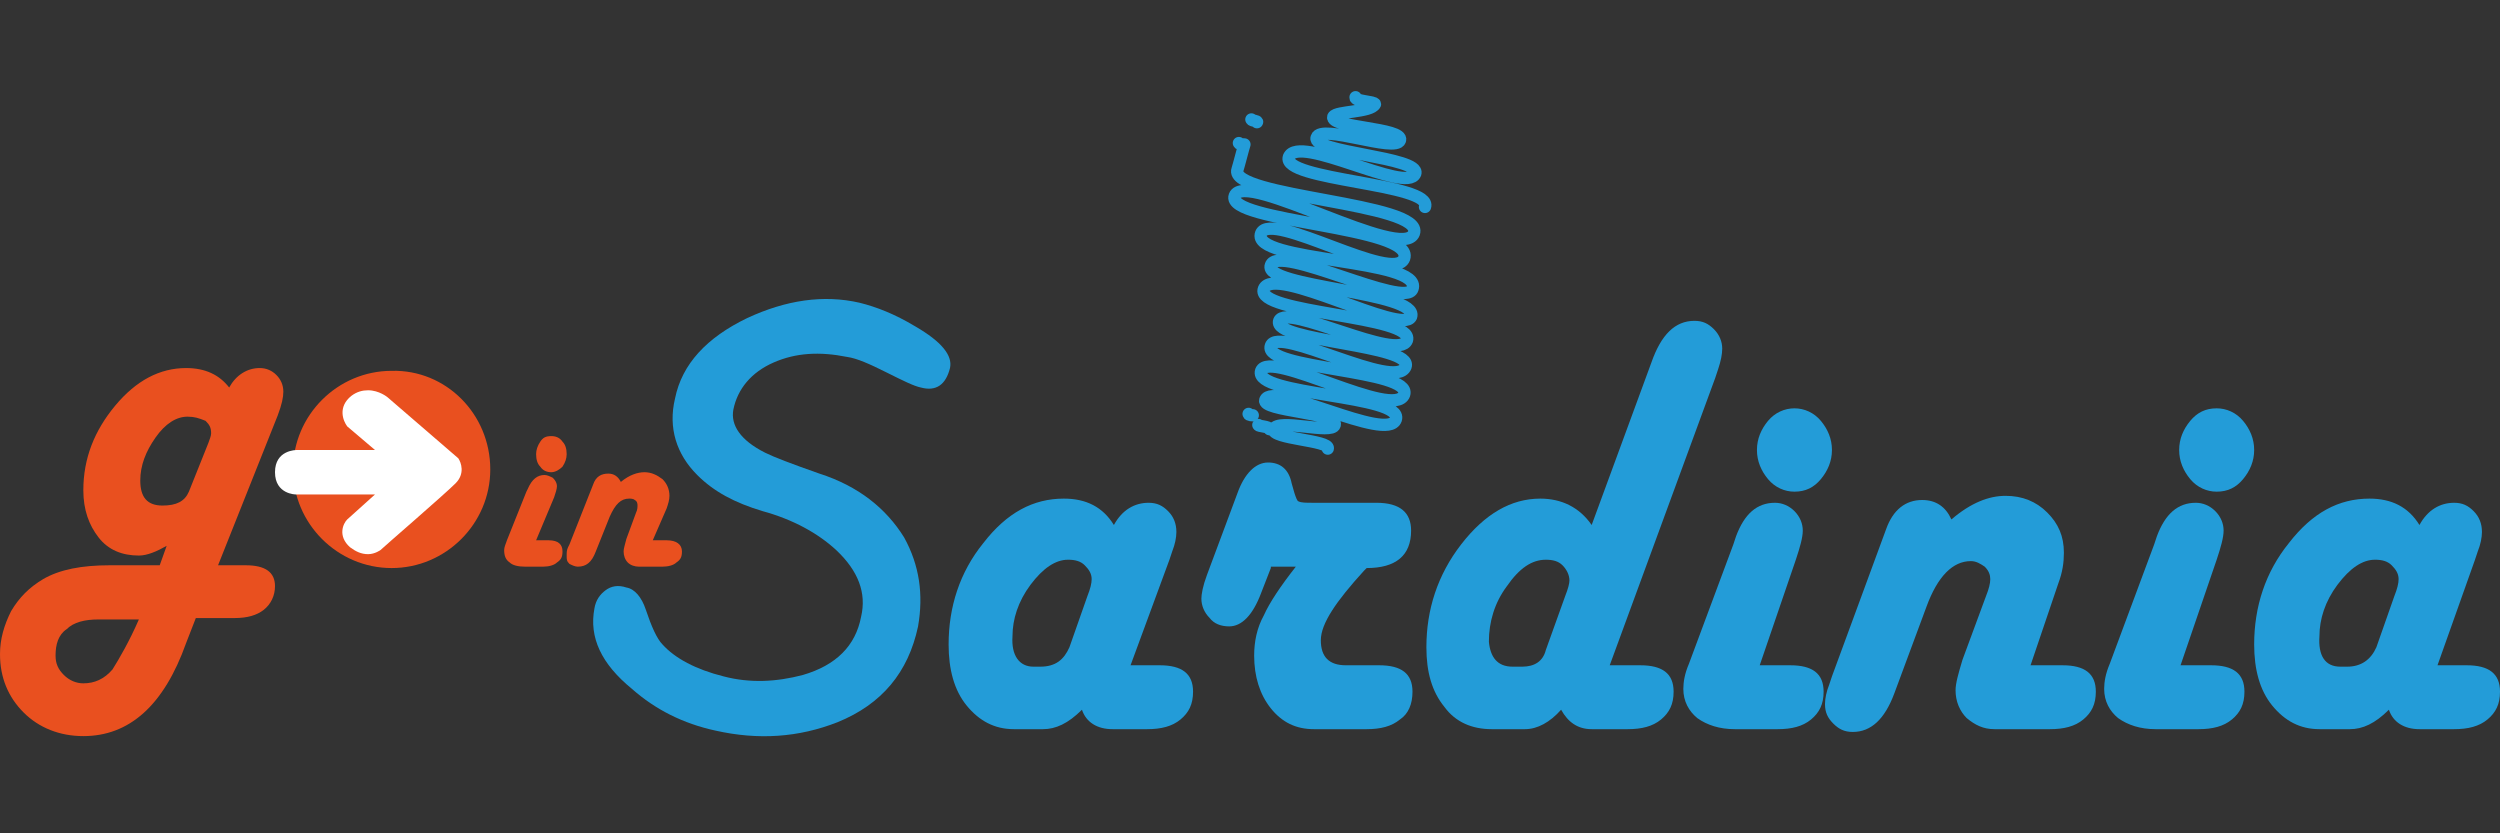 <?xml version="1.0" encoding="utf-8"?>
<!-- Generator: Adobe Illustrator 19.1.1, SVG Export Plug-In . SVG Version: 6.00 Build 0)  -->
<svg version="1.1" id="GOIN" xmlns="http://www.w3.org/2000/svg" xmlns:xlink="http://www.w3.org/1999/xlink" x="0px" y="0px"
	 viewBox="0 0 180 60" enable-background="new 0 0 180 60" xml:space="preserve">
<rect x="0" y="0" width="180" height="60" fill="#333333" stroke="none"/>
<g>
	<path fill="#E9501F" d="M15.7,40.7h2c1.4,0,2.1,0.5,2.1,1.5c0,0.7-0.3,1.3-0.8,1.7c-0.5,0.4-1.2,0.6-2.1,0.6h-2.8l-0.7,1.8
		C11.8,50.8,9.3,53,6,53c-1.7,0-3.2-0.6-4.3-1.7C0.6,50.2,0,48.8,0,47.1C0,46,0.3,45,0.8,44c0.6-1,1.3-1.7,2.3-2.3
		c1.2-0.7,2.8-1,4.8-1h3.6l0.5-1.4c-0.7,0.4-1.4,0.7-2,0.7c-1.2,0-2.2-0.4-2.9-1.3c-0.7-0.9-1.1-2-1.1-3.4c0-2.3,0.8-4.3,2.3-6.1
		c1.5-1.8,3.2-2.7,5.1-2.7c1.4,0,2.4,0.5,3.1,1.4c0.5-0.9,1.3-1.4,2.2-1.4c0.5,0,0.9,0.2,1.2,0.5c0.3,0.3,0.5,0.7,0.5,1.2
		c0,0.4-0.1,0.9-0.4,1.7L15.7,40.7z M10,44.6H7.1c-1,0-1.8,0.2-2.3,0.7c-0.6,0.4-0.8,1.1-0.8,1.9c0,0.6,0.2,1,0.6,1.4
		c0.4,0.4,0.9,0.6,1.4,0.6c0.8,0,1.5-0.3,2.1-1C8.6,47.4,9.3,46.2,10,44.6 M13.6,35.4l1.4-3.5c0.1-0.3,0.2-0.5,0.2-0.7
		c0-0.4-0.1-0.6-0.4-0.9C14.3,30.1,14,30,13.5,30c-0.8,0-1.6,0.5-2.3,1.5c-0.7,1-1.1,2-1.1,3.1c0,1.2,0.5,1.8,1.6,1.8
		C12.7,36.4,13.3,36.1,13.6,35.4"/>
	<path fill="#E9501F" d="M35.3,33.8c0,3.9-3.2,7.1-7.1,7.1c-3.9,0-7.1-3.2-7.1-7.1c0-3.9,3.2-7.1,7.1-7.1
		C32.1,26.6,35.3,29.8,35.3,33.8"/>
	<path fill="#FFFFFF" d="M26.5,39.9c-0.5,0-0.9-0.2-1.3-0.5c-0.9-0.8-0.5-1.7-0.2-2l0,0l2-1.8l-5.7,0c0,0-1.5,0-1.5-1.6
		c0-1.6,1.5-1.6,1.6-1.6H27l-2-1.7l0,0c-0.3-0.4-0.7-1.4,0.3-2.2c0.4-0.3,0.8-0.4,1.2-0.4c0.8,0,1.4,0.5,1.4,0.5L33,33l0,0
		c0.2,0.3,0.5,1.1-0.2,1.8c-0.8,0.8-5.2,4.6-5.4,4.8l0,0l0,0C27.4,39.6,27,39.9,26.5,39.9"/>
	<path fill="none" d="M21,33.7c0,4,3.2,7.2,7.2,7.2c4,0,7.2-3.2,7.2-7.2c0-4-3.2-7.2-7.2-7.2C24.2,26.5,21,29.8,21,33.7"/>
	<path fill="#239CD8" d="M42.8,43.8c0.1-0.6,0.4-1,0.8-1.3c0.4-0.3,0.9-0.4,1.5-0.2c0.6,0.1,1.1,0.7,1.4,1.6
		c0.4,1.2,0.8,2.1,1.2,2.5c0.9,1,2.4,1.8,4.4,2.3c1.9,0.5,3.8,0.4,5.7-0.1c2.4-0.7,3.8-2.1,4.2-4.2c0.4-1.7-0.2-3.3-1.8-4.8
		c-1.3-1.2-3.1-2.2-5.3-2.8c-2-0.6-3.5-1.4-4.7-2.6c-1.5-1.5-2.1-3.4-1.6-5.5c0.5-2.5,2.3-4.4,5.2-5.8c2.8-1.3,5.5-1.7,8.1-1.1
		c1.2,0.3,2.5,0.8,4,1.7c1.9,1.1,2.7,2.1,2.5,3c-0.3,1.2-1,1.7-2.1,1.4c-0.5-0.1-1.3-0.5-2.5-1.1c-1.2-0.6-2.1-1-2.8-1.1
		c-2-0.4-3.7-0.3-5.3,0.4c-1.6,0.7-2.6,1.9-2.9,3.4c-0.2,1.1,0.5,2.2,2.3,3.1c0.6,0.3,1.9,0.8,3.9,1.5c2.8,0.9,4.8,2.5,6.1,4.6
		c1.1,2,1.4,4.1,1,6.4c-0.7,3.3-2.6,5.6-5.8,6.9c-2.8,1.1-5.7,1.3-8.8,0.6c-2.3-0.5-4.3-1.5-6-3C43.3,47.8,42.4,45.9,42.8,43.8"/>
	<path fill="#239CD8" d="M81.4,47.9h2.1c1.6,0,2.4,0.6,2.4,1.9c0,0.9-0.3,1.5-0.9,2c-0.6,0.5-1.4,0.7-2.4,0.7h-2.5
		c-1.1,0-1.9-0.5-2.2-1.4c-1,1-1.9,1.4-2.8,1.4H73c-1.4,0-2.5-0.6-3.4-1.7c-0.9-1.1-1.3-2.6-1.3-4.4c0-2.7,0.8-5.2,2.5-7.3
		c1.7-2.2,3.6-3.2,5.8-3.2c1.6,0,2.8,0.6,3.6,1.9c0.6-1.1,1.5-1.6,2.5-1.6c0.6,0,1,0.2,1.4,0.6c0.4,0.4,0.6,0.9,0.6,1.5
		c0,0.4-0.1,0.9-0.3,1.4l-0.2,0.6L81.4,47.9z M74.4,48h0.5c1.1,0,1.7-0.5,2.1-1.4l1.3-3.7c0.2-0.5,0.3-0.9,0.3-1.2
		c0-0.4-0.2-0.7-0.5-1c-0.3-0.3-0.7-0.4-1.2-0.4c-0.9,0-1.8,0.6-2.7,1.8c-0.9,1.2-1.3,2.5-1.3,3.7C72.8,47.2,73.4,48,74.4,48"/>
	<path fill="#239CD8" d="M91.5,40.9l-0.7,1.8c-0.6,1.6-1.4,2.4-2.3,2.4c-0.6,0-1.1-0.2-1.4-0.6c-0.4-0.4-0.6-0.9-0.6-1.4
		c0-0.3,0.1-0.9,0.4-1.7l2.2-5.9c0.5-1.4,1.3-2.2,2.2-2.2c0.9,0,1.5,0.5,1.7,1.5l0.2,0.7c0.1,0.3,0.2,0.6,0.3,0.6
		c0.2,0.1,0.5,0.1,1.1,0.1h4.5c1.7,0,2.5,0.7,2.5,2c0,1.8-1.1,2.7-3.2,2.7l-0.2,0.2c-2,2.2-3.1,3.8-3.1,5c0,1.2,0.6,1.8,1.8,1.8h2.4
		c1.6,0,2.4,0.6,2.4,1.9c0,0.9-0.3,1.6-0.9,2c-0.6,0.5-1.4,0.7-2.4,0.7h-3.8c-1.3,0-2.3-0.5-3.1-1.5c-0.8-1-1.2-2.3-1.2-3.8
		c0-1,0.2-2,0.7-2.9c0.4-0.9,1.2-2.1,2.3-3.5H91.5z"/>
	<path fill="#239CD8" d="M115.9,47.9h2.2c1.6,0,2.4,0.6,2.4,1.9c0,0.9-0.3,1.5-0.9,2c-0.6,0.5-1.4,0.7-2.4,0.7h-2.6
		c-1,0-1.7-0.5-2.2-1.4c-0.8,0.9-1.7,1.4-2.6,1.4h-2.4c-1.4,0-2.6-0.5-3.4-1.6c-0.9-1.1-1.3-2.5-1.3-4.3c0-2.7,0.8-5.2,2.5-7.4
		s3.6-3.3,5.7-3.3c1.5,0,2.8,0.6,3.7,1.9l4.3-11.7c0.7-2,1.7-3,3.1-3c0.6,0,1,0.2,1.4,0.6c0.4,0.4,0.6,0.9,0.6,1.4
		c0,0.4-0.1,0.9-0.3,1.5l-0.2,0.6L115.9,47.9z M108.9,48h0.7c0.9,0,1.5-0.4,1.7-1.2l1.4-3.9c0.2-0.5,0.3-0.9,0.3-1.1
		c0-0.4-0.2-0.8-0.5-1.1c-0.3-0.3-0.7-0.4-1.2-0.4c-1,0-1.9,0.6-2.8,1.9c-0.9,1.2-1.3,2.6-1.3,4C107.3,47.3,107.8,48,108.9,48"/>
	<path fill="#239CD8" d="M126.7,47.9h2.2c1.6,0,2.4,0.6,2.4,1.9c0,0.9-0.3,1.5-0.9,2c-0.6,0.5-1.4,0.7-2.4,0.7h-3.1
		c-1.1,0-2-0.3-2.7-0.8c-0.6-0.5-1-1.2-1-2.1c0-0.5,0.1-1.1,0.4-1.8l3.2-8.6l0.2-0.6c0.6-1.6,1.5-2.4,2.8-2.4c0.5,0,1,0.2,1.4,0.6
		c0.4,0.4,0.6,0.9,0.6,1.4c0,0.5-0.2,1.2-0.5,2.1L126.7,47.9z M129.2,29.4c0.7,0,1.4,0.3,1.9,0.9c0.5,0.6,0.8,1.3,0.8,2.1
		c0,0.8-0.3,1.5-0.8,2.1c-0.5,0.6-1.1,0.9-1.9,0.9c-0.7,0-1.4-0.3-1.9-0.9c-0.5-0.6-0.8-1.3-0.8-2.1c0-0.8,0.3-1.5,0.8-2.1
		C127.8,29.7,128.5,29.4,129.2,29.4"/>
	<path fill="#239CD8" d="M146.2,47.9h2.3c1.6,0,2.4,0.6,2.4,1.9c0,0.9-0.3,1.5-0.9,2c-0.6,0.5-1.4,0.7-2.4,0.7h-4
		c-0.8,0-1.4-0.3-2-0.8c-0.5-0.5-0.8-1.2-0.8-2c0-0.5,0.2-1.2,0.5-2.2l1.7-4.6c0.2-0.5,0.3-0.9,0.3-1.2c0-0.3-0.1-0.6-0.4-0.9
		c-0.3-0.2-0.6-0.4-1-0.4c-1.3,0-2.4,1.1-3.2,3.3l-2.3,6.2c-0.7,1.9-1.7,2.8-3,2.8c-0.6,0-1-0.2-1.4-0.6c-0.4-0.4-0.6-0.8-0.6-1.4
		c0-0.4,0.1-0.9,0.3-1.4l0.2-0.6l3.9-10.6c0.5-1.4,1.4-2.1,2.6-2.1c1,0,1.7,0.5,2.1,1.4c1.4-1.2,2.7-1.7,3.9-1.7
		c1.2,0,2.2,0.4,3,1.2c0.8,0.8,1.2,1.7,1.2,2.9c0,0.7-0.1,1.4-0.4,2.2L146.2,47.9z"/>
	<path fill="#239CD8" d="M157,47.9h2.2c1.6,0,2.4,0.6,2.4,1.9c0,0.9-0.3,1.5-0.9,2c-0.6,0.5-1.4,0.7-2.4,0.7h-3.1
		c-1.1,0-2-0.3-2.7-0.8c-0.6-0.5-1-1.2-1-2.1c0-0.5,0.1-1.1,0.4-1.8l3.2-8.6l0.2-0.6c0.6-1.6,1.5-2.4,2.8-2.4c0.5,0,1,0.2,1.4,0.6
		c0.4,0.4,0.6,0.9,0.6,1.4c0,0.5-0.2,1.2-0.5,2.1L157,47.9z M159.6,29.4c0.7,0,1.4,0.3,1.9,0.9c0.5,0.6,0.8,1.3,0.8,2.1
		c0,0.8-0.3,1.5-0.8,2.1c-0.5,0.6-1.1,0.9-1.9,0.9c-0.7,0-1.4-0.3-1.9-0.9c-0.5-0.6-0.8-1.3-0.8-2.1c0-0.8,0.3-1.5,0.8-2.1
		C158.2,29.7,158.8,29.4,159.6,29.4"/>
	<path fill="#239CD8" d="M175.5,47.9h2.1c1.6,0,2.4,0.6,2.4,1.9c0,0.9-0.3,1.5-0.9,2c-0.6,0.5-1.4,0.7-2.4,0.7h-2.5
		c-1.1,0-1.9-0.5-2.2-1.4c-1,1-1.9,1.4-2.8,1.4h-2.2c-1.4,0-2.5-0.6-3.4-1.7c-0.9-1.1-1.3-2.6-1.3-4.4c0-2.7,0.8-5.2,2.5-7.3
		c1.7-2.2,3.6-3.2,5.8-3.2c1.6,0,2.8,0.6,3.6,1.9c0.6-1.1,1.5-1.6,2.5-1.6c0.6,0,1,0.2,1.4,0.6c0.4,0.4,0.6,0.9,0.6,1.5
		c0,0.4-0.1,0.9-0.3,1.4l-0.2,0.6L175.5,47.9z M168.5,48h0.5c1,0,1.7-0.5,2.1-1.4l1.3-3.7c0.2-0.5,0.3-0.9,0.3-1.2
		c0-0.4-0.2-0.7-0.5-1c-0.3-0.3-0.7-0.4-1.2-0.4c-0.9,0-1.8,0.6-2.7,1.8c-0.9,1.2-1.3,2.5-1.3,3.7C166.9,47.2,167.4,48,168.5,48"/>
	<path fill="#E9501F" d="M38.6,38.9h0.9c0.7,0,1,0.3,1,0.8c0,0.4-0.1,0.6-0.4,0.8c-0.2,0.2-0.6,0.3-1,0.3h-1.3
		c-0.5,0-0.9-0.1-1.1-0.3c-0.3-0.2-0.4-0.5-0.4-0.9c0-0.2,0.1-0.4,0.2-0.7l1.4-3.5l0.1-0.2c0.3-0.7,0.7-1,1.2-1
		c0.2,0,0.4,0.1,0.6,0.2c0.2,0.2,0.3,0.4,0.3,0.6c0,0.2-0.1,0.5-0.2,0.8L38.6,38.9z M39.7,31.4c0.3,0,0.6,0.1,0.8,0.4
		c0.2,0.2,0.3,0.5,0.3,0.9c0,0.3-0.1,0.6-0.3,0.9c-0.2,0.2-0.5,0.4-0.8,0.4c-0.3,0-0.6-0.1-0.8-0.4c-0.2-0.2-0.3-0.5-0.3-0.9
		c0-0.3,0.1-0.6,0.3-0.9C39.1,31.5,39.3,31.4,39.7,31.4"/>
	<path fill="#E9501F" d="M47,38.9h1c0.7,0,1.1,0.3,1.1,0.8c0,0.4-0.1,0.6-0.4,0.8c-0.2,0.2-0.6,0.3-1,0.3h-1.7
		c-0.3,0-0.6-0.1-0.8-0.3c-0.2-0.2-0.3-0.5-0.3-0.8c0-0.2,0.1-0.5,0.2-0.9l0.7-1.9c0.1-0.2,0.1-0.4,0.1-0.5c0-0.1,0-0.3-0.2-0.4
		c-0.1-0.1-0.3-0.1-0.4-0.1c-0.6,0-1,0.4-1.4,1.3l-1,2.5c-0.3,0.8-0.7,1.1-1.3,1.1c-0.2,0-0.4-0.1-0.6-0.2c-0.2-0.2-0.2-0.3-0.2-0.6
		c0-0.2,0-0.4,0.1-0.6l0.1-0.2l1.7-4.3c0.2-0.6,0.6-0.8,1.1-0.8c0.4,0,0.7,0.2,0.9,0.6c0.6-0.5,1.2-0.7,1.7-0.7
		c0.5,0,0.9,0.2,1.3,0.5c0.3,0.3,0.5,0.7,0.5,1.2c0,0.3-0.1,0.6-0.2,0.9L47,38.9z"/>
	<path fill="none" stroke="#239CD8" stroke-width="0.884" stroke-linecap="round" stroke-linejoin="round" d="M90.6,30.6
		c0,0.1,0.8,0.1,0.8,0.3"/>
	<path fill="none" stroke="#239CD8" stroke-width="0.884" stroke-linecap="round" stroke-linejoin="round" d="M89.9,29.8
		c0,0.1,0.3,0.1,0.3,0.1"/>
	<path fill="none" stroke="#239CD8" stroke-width="0.884" stroke-linecap="round" stroke-linejoin="round" d="M90.1,8.6
		c0,0.1,0.5,0.1,0.4,0.2"/>
	<path fill="none" stroke="#239CD8" stroke-width="0.884" stroke-linecap="round" stroke-linejoin="round" d="M89.2,10.3
		c0,0.1,0.4,0.1,0.4,0.1c-0.1,0.3-0.4,1.5-0.5,1.8c-0.7,2,13.5,2.4,12.7,4.6c-0.8,2.1-12.2-4.6-12.9-2.7c-0.7,1.9,13,2.2,12.2,4.5
		c-0.7,1.9-9.6-3.5-10.3-1.8c-0.8,2.1,11.7,1.8,10.9,4c-0.5,1.5-9.7-3.3-10.2-1.7c-0.6,1.6,10.7,1.9,10.1,3.7
		C101,24.2,91.7,19,91,20.8c-0.7,1.8,10.9,1.9,10.3,3.7c-0.6,1.6-8.7-2.7-9.2-1.4c-0.5,1.5,9.7,1.7,9.1,3.3c-0.7,1.8-9.2-3-9.7-1.5
		c-0.6,1.7,10.2,1.7,9.6,3.5c-0.7,1.9-9.7-3.3-10.3-1.7c-0.6,1.8,10.3,1.7,9.7,3.5c-0.6,1.7-8.9-2.8-9.4-1.4c-0.3,0.8,5.3,0.9,5,1.8
		c-0.2,0.7-4.1-0.5-4.4,0.3c-0.2,0.7,4.1,0.8,3.9,1.4"/>
	<path fill="none" stroke="#239CD8" stroke-width="0.884" stroke-linecap="round" stroke-linejoin="round" d="M97.6,7
		c-0.1,0.3,1.4,0.3,1.4,0.5C98.7,8.1,96.2,8,96,8.4c-0.3,0.8,5.1,0.8,4.8,1.7c-0.3,0.9-5.7-1.2-6-0.2c-0.4,1.1,7.5,1.4,7.1,2.6
		c-0.6,1.5-8.4-2.9-9.1-1.2c-0.6,1.7,10.4,1.9,9.8,3.6"/>
</g>
<g>
</g>
<g>
</g>
<g>
</g>
<g>
</g>
<g>
</g>
<g>
</g>
</svg>
